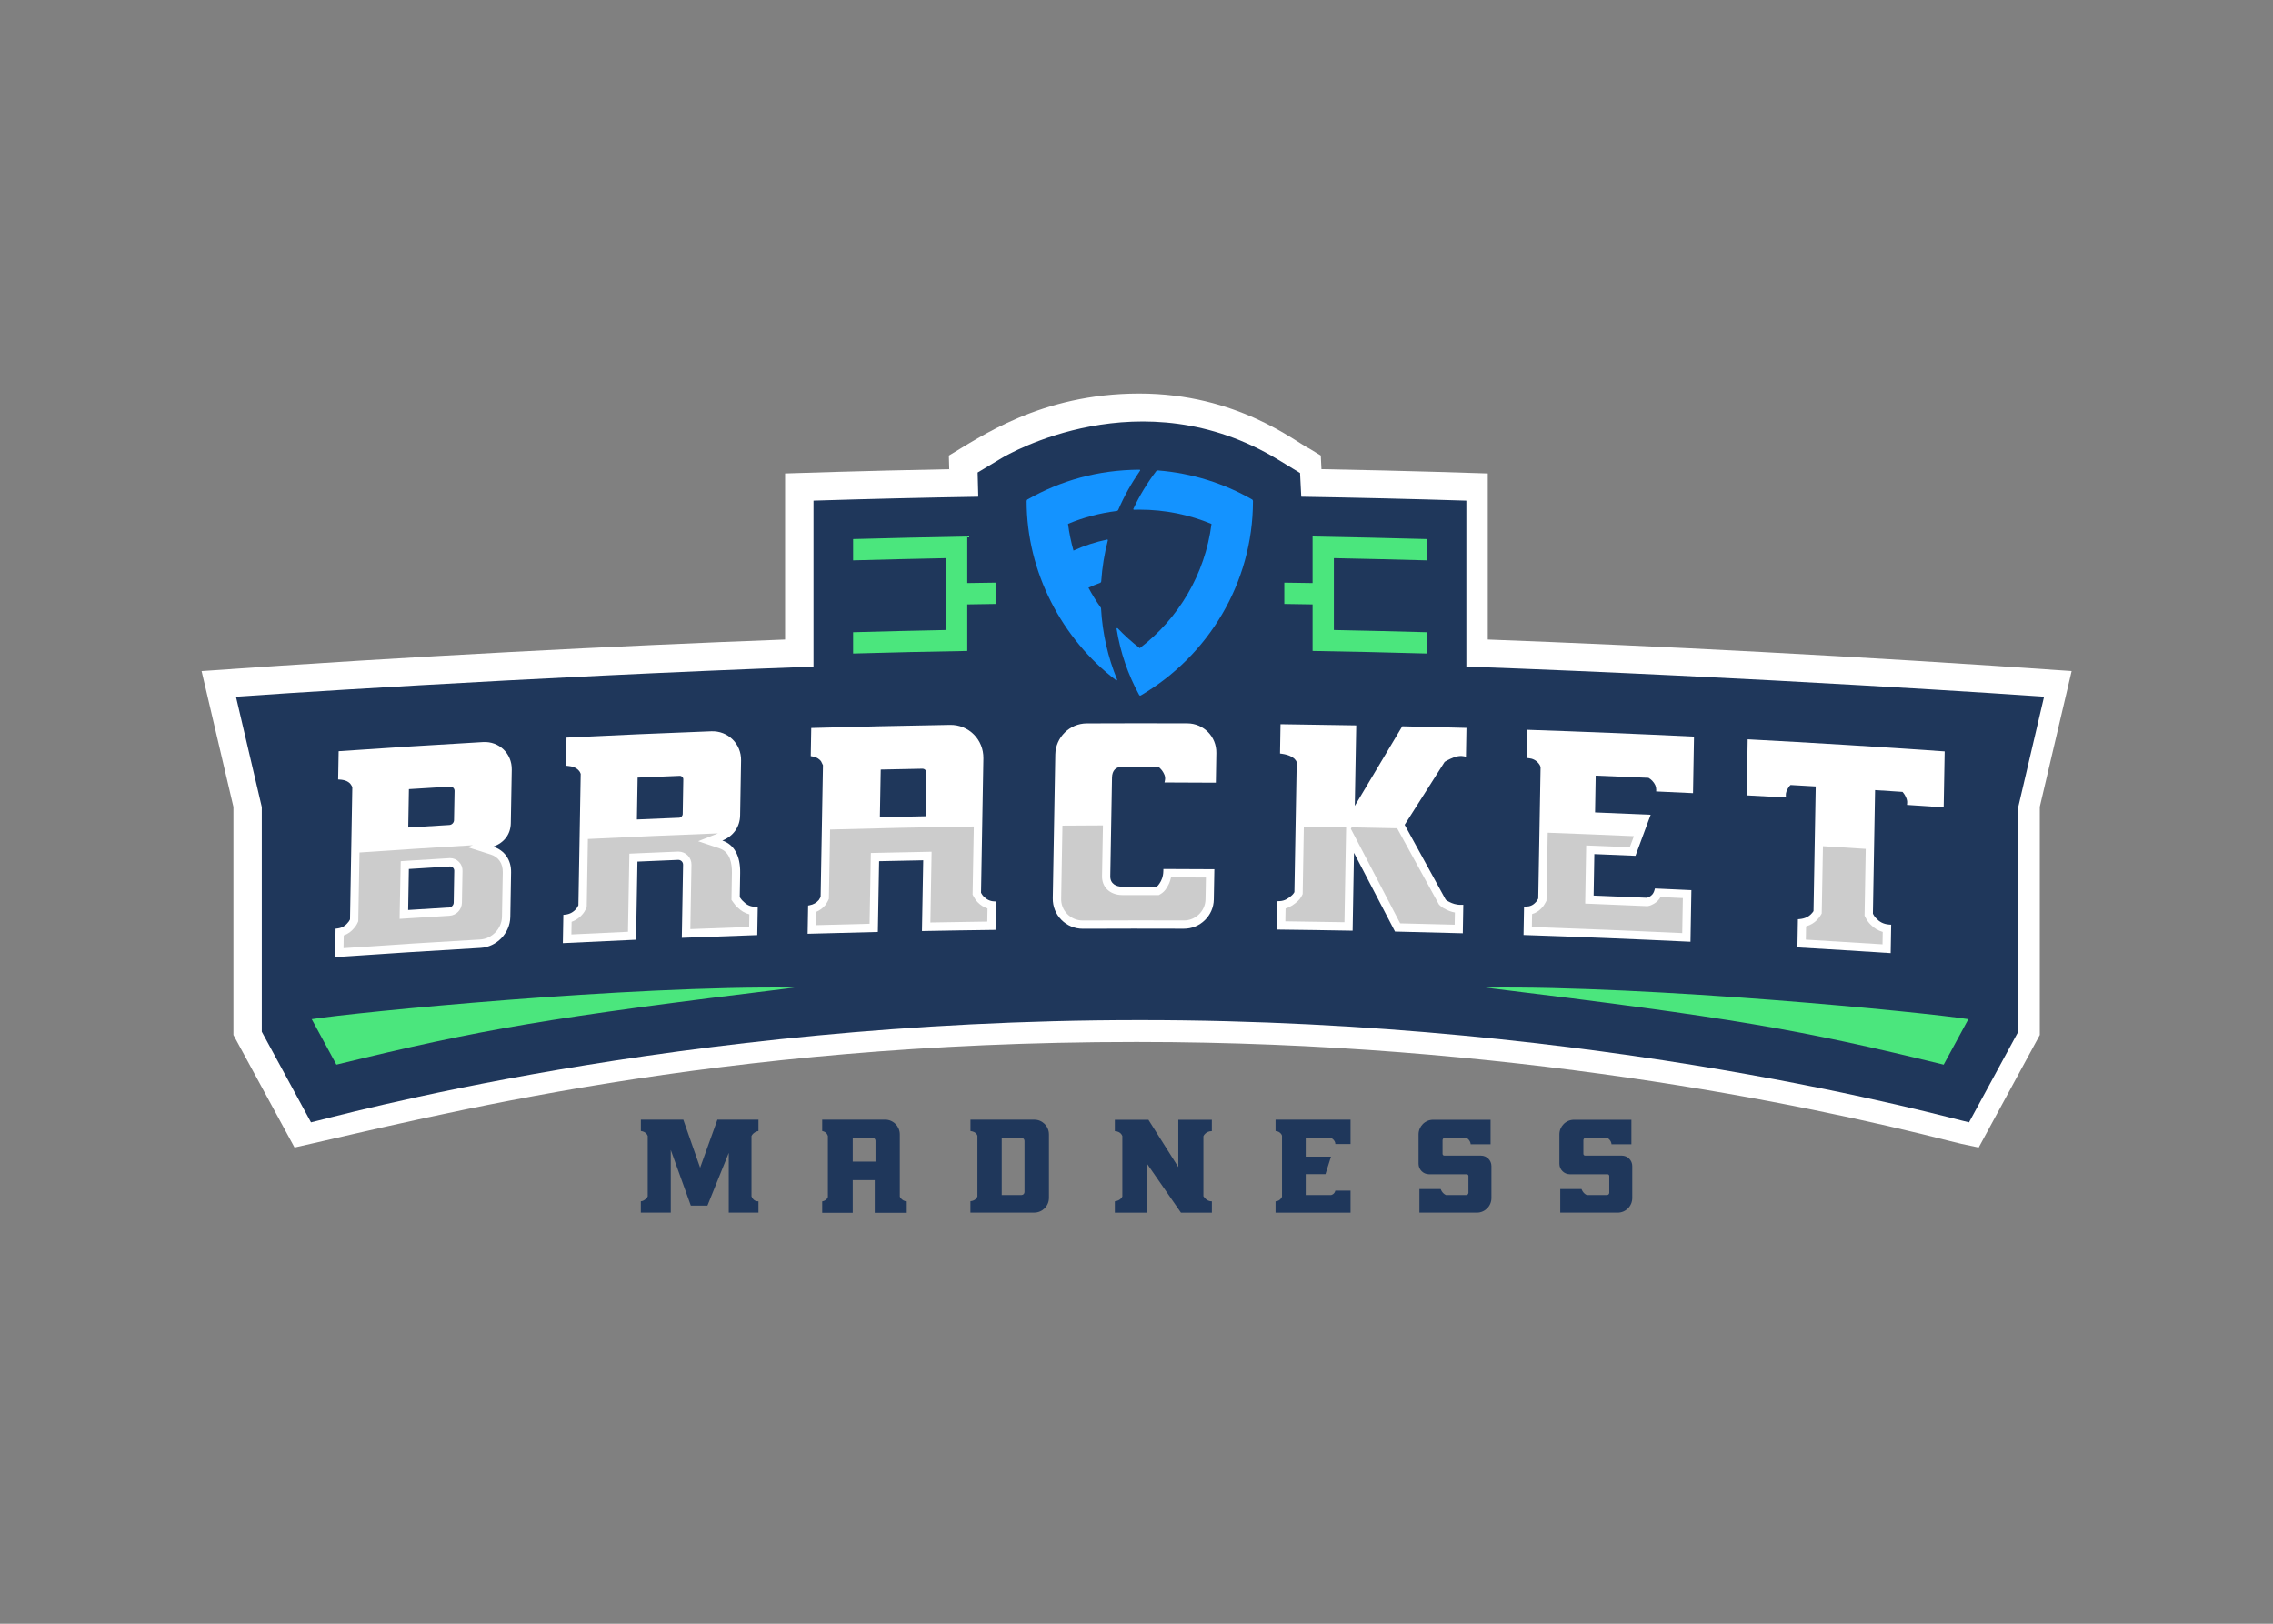 <?xml version="1.0" encoding="utf-8"?>
<!-- Generator: Adobe Illustrator 23.0.2, SVG Export Plug-In . SVG Version: 6.00 Build 0)  -->
<svg version="1.1" id="Layer_1" xmlns="http://www.w3.org/2000/svg" xmlns:xlink="http://www.w3.org/1999/xlink" x="0px" y="0px"
	 viewBox="0 0 504 360" style="enable-background:new 0 0 504 360;" xml:space="preserve">
<rect x="0" y="0" width="504" height="360" fill="#808080" stroke="none"/>
<style type="text/css">
	.st0{fill:#FFFFFF;}
	.st1{fill:#1F375B;}
	.st2{fill:#4BE67D;}
	.st3{fill:#1493FF;}
	.st4{fill:#CCCCCC;}
</style>
<g>
	<g>
		<path class="st0" d="M329.89,141.79c0-9.47,0-27.36,0-36.82c-3.13-0.09-16.79-0.58-36.88-0.95c-0.01-0.22-0.16-3.09-0.15-3.02
			l-2.5-1.52c-3.03-1.42-15.96-12.23-37.75-12.23c-21.88,0-35.39,9.76-42.21,13.75l0.08,3.03c-19.73,0.37-33.11,0.85-36.4,0.94
			c0,9.46,0,27.35,0,36.82c-37.5,1.4-82.21,3.67-129.38,6.99c7.97,34.01,6.9,29.43,7.06,30.1c0,6.52,0,41.85,0,50.58
			c24.56,45.23,0.6,1.1,13.55,24.95c31-6.93,93-23.4,186.48-23.4l0.08,0c0.06,0,0.21,0,0.15,0c0.06,0,0.21,0,0.15,0l0.08,0
			c81.74,0,147.81,13.73,179.92,21.92c3.46,0.88,1.6,0.4,6.57,1.48c17.96-33.07,12.47-22.97,13.55-24.95c0-7.84,0-44.31,0-50.58
			c0.33-1.42-0.92,3.91,7.06-30.1C411.78,145.44,366.88,143.18,329.89,141.79z M252.02,225.49c0.05,0,0.16,0,0.22,0
			C252.17,225.49,252.04,225.49,252.02,225.49z M446.75,178.25c1.91-8.16,3.82-16.31,5.73-24.47c-1.75-0.14-1.79-0.14,0,0
			C450.57,161.94,448.66,170.09,446.75,178.25z"/>
		<path class="st1" d="M325.14,147.79c0-12.26,0-24.53,0-36.79c-12.2-0.38-24.4-0.67-36.61-0.87l-0.27-5.26l-4.83-2.94
			c-30.39-18.48-60.05-1.13-61.29-0.38l-5.36,3.21l0.14,5.37c-12.18,0.2-24.36,0.49-36.54,0.87c0,12.27,0,24.53,0,36.8
			c-64.41,2.31-125.83,6.48-128.06,6.66c1.91,8.15,3.82,16.31,5.73,24.47c0,16.6,0,33.21,0,49.81c0.18,0.34,10.38,19.11,10.91,20.09
			c4.38-0.93,80.96-22.66,183.6-22.66c0.07,0,0.15,0,0.22,0c0,0,0,0,0,0s0,0,0,0c0.07,0,0.15,0,0.22,0
			c102.64,0,179.22,21.74,183.6,22.66c0.53-0.98,10.73-19.75,10.91-20.09c0-16.6,0-33.21,0-49.81c1.91-8.16,3.82-16.31,5.73-24.47
			C451.03,154.28,389.57,150.1,325.14,147.79z"/>
		<g>
			<path class="st2" d="M291.04,129.27c0-3.44,0-6.88,0-10.32c8.44,0.15,16.88,0.34,25.32,0.57c0,1.57,0,3.15,0,4.72
				c-6.87-0.19-13.73-0.35-20.6-0.49c0,5.31,0,10.62,0,15.93c6.87,0.13,13.73,0.3,20.6,0.49c0,1.57,0,3.15,0,4.72
				c-8.44-0.24-16.88-0.43-25.32-0.57c0-3.44,0-6.88,0-10.32c-2.09-0.04-4.18-0.07-6.27-0.1c0-1.57,0-3.15,0-4.72
				C286.86,129.2,288.95,129.23,291.04,129.27z"/>
			<path class="st2" d="M214.48,129.27c0-3.44,0-6.88,0-10.32c-8.44,0.15-16.88,0.34-25.32,0.57c0,1.57,0,3.15,0,4.72
				c6.87-0.19,13.73-0.35,20.6-0.49c0,5.31,0,10.62,0,15.93c-6.87,0.13-13.73,0.3-20.6,0.49c0,1.57,0,3.15,0,4.72
				c8.44-0.24,16.88-0.43,25.32-0.57c0-3.44,0-6.88,0-10.32c2.09-0.04,4.18-0.07,6.27-0.1c0-1.57,0-3.15,0-4.72
				C218.66,129.2,216.57,129.23,214.48,129.27z"/>
			<g>
				<path class="st3" d="M252.96,154.18c14.81-8.67,24.86-24.83,24.86-43.09c0-0.15-0.08-0.29-0.21-0.36
					c-6.13-3.52-13.32-5.84-20.87-6.43c-0.15-0.01-0.29,0.05-0.38,0.17c-1.96,2.58-3.66,5.37-5.05,8.34
					c-0.05,0.1,0.03,0.21,0.14,0.21c0.42-0.01,0.85-0.02,1.28-0.02c5.63,0,11,1.13,15.9,3.17c-1.44,11.2-7.35,20.99-15.9,27.53
					c-1.74-1.33-3.38-2.81-4.89-4.4c-0.1-0.1-0.27-0.02-0.25,0.12c0.83,5.24,2.55,10.18,5.01,14.67
					C252.67,154.21,252.84,154.25,252.96,154.18z"/>
				<path class="st3" d="M244.08,134.71c-1-1.41-1.91-2.88-2.73-4.41c0.83-0.39,1.68-0.74,2.55-1.05c0.16-0.06,0.27-0.2,0.28-0.37
					c0.21-3.11,0.71-6.15,1.47-9.07c0.03-0.1-0.06-0.2-0.17-0.18c-2.6,0.54-5.09,1.36-7.45,2.44c-0.54-1.92-0.95-3.9-1.21-5.92
					c3.4-1.42,7.03-2.39,10.82-2.86c0.14-0.02,0.25-0.11,0.31-0.23c1.32-3.09,2.88-5.85,4.84-8.71c0.06-0.09,0-0.21-0.11-0.21
					c-9.29,0.04-17.48,2.43-24.82,6.58c-0.14,0.08-0.22,0.23-0.22,0.38c0,15.73,7.84,30.59,19.83,39.71
					c0.12,0.09,0.27-0.03,0.22-0.17c-2.01-4.9-3.24-10.2-3.55-15.74C244.15,134.83,244.12,134.76,244.08,134.71z"/>
			</g>
		</g>
		<g>
			<path class="st2" d="M74.59,236.04c32-7.82,46.81-10.4,101.55-17.07c-36.76-0.5-97.31,5.45-107.02,6.99
				C70.49,228.48,72.66,232.49,74.59,236.04z"/>
			<path class="st2" d="M430.98,236.04c-32-7.82-46.81-10.4-101.55-17.07c36.76-0.5,97.31,5.45,107.02,6.99
				C435.09,228.48,432.92,232.49,430.98,236.04z"/>
		</g>
		<g>
			<g>
				<path class="st0" d="M113.32,193.43c-0.06,3.29-0.12,6.59-0.17,9.88c-0.06,3.58-3.02,6.64-6.59,6.85
					c-10.76,0.62-21.51,1.3-32.26,2.05c0.04-2.1,0.07-4.2,0.11-6.3c0.13-0.02,0.27-0.03,0.4-0.05c1.12-0.14,1.8-0.68,2.16-1.11
					c0.31-0.33,0.5-0.59,0.64-0.9c0.17-9.79,0.34-19.57,0.51-29.36c-0.16-0.32-0.32-0.56-0.5-0.79c-0.4-0.38-0.98-0.77-2.27-0.86
					c-0.12-0.01-0.24-0.02-0.37-0.02c0.04-2.09,0.07-4.18,0.11-6.27c10.67-0.74,21.34-1.42,32.02-2.03c3.57-0.2,6.42,2.55,6.36,6.12
					c-0.07,3.95-0.14,7.9-0.21,11.85c-0.04,2.49-1.46,4.34-3.89,5.23C111.85,188.51,113.37,190.62,113.32,193.43z M90.5,201.76
					c3.02-0.19,6.04-0.38,9.07-0.56c0.56-0.03,1.02-0.52,1.03-1.07c0.04-2.35,0.08-4.71,0.12-7.06c0.01-0.56-0.44-0.99-1-0.96
					c-3.02,0.18-6.04,0.37-9.06,0.56C90.6,195.7,90.55,198.73,90.5,201.76z M100.67,181.84c0.04-2.16,0.08-4.32,0.12-6.48
					c0.01-0.56-0.44-0.99-0.99-0.96c-3.04,0.18-6.09,0.37-9.13,0.56c-0.05,2.84-0.1,5.67-0.15,8.51c3.04-0.19,6.08-0.38,9.13-0.56
					C100.2,182.87,100.66,182.39,100.67,181.84z"/>
				<path class="st0" d="M167.6,201.03c0.14,0,0.28-0.01,0.42-0.01c-0.04,2.1-0.07,4.2-0.11,6.3c-5.58,0.19-11.15,0.39-16.73,0.61
					c0.09-5.4,0.19-10.8,0.28-16.21c0.01-0.61-0.48-1.09-1.09-1.07c-3.01,0.12-6.02,0.25-9.03,0.38c-0.1,5.77-0.2,11.55-0.31,17.32
					c-5.41,0.24-10.82,0.49-16.23,0.76c0.04-2.09,0.07-4.18,0.11-6.28c0.14-0.01,0.27-0.03,0.41-0.04c1.25-0.12,2.01-0.8,2.35-1.19
					c0.26-0.26,0.42-0.57,0.58-0.89c0.17-9.71,0.34-19.43,0.51-29.14c-0.11-0.34-0.27-0.59-0.47-0.79
					c-0.53-0.57-1.32-0.89-2.42-0.98c-0.12-0.01-0.24-0.02-0.37-0.03c0.04-2.08,0.07-4.16,0.11-6.24c10.7-0.53,21.4-1,32.11-1.4
					c3.7-0.14,6.67,2.78,6.6,6.48c-0.07,4.06-0.14,8.12-0.21,12.18c-0.05,2.58-1.56,4.64-3.94,5.57c2.6,0.87,4.02,3.39,3.95,7.2
					c-0.03,1.79-0.06,3.58-0.09,5.37c0.26,0.37,0.52,0.72,0.87,1c0.01,0.01,0.02,0.02,0.02,0.03
					C165.7,200.73,166.55,201.07,167.6,201.03z M150.72,172.01c-3.12,0.12-6.23,0.25-9.34,0.39c-0.05,3.1-0.11,6.19-0.16,9.29
					c3.11-0.14,6.23-0.27,9.34-0.39c0.44-0.02,0.81-0.39,0.82-0.83c0.04-2.56,0.09-5.12,0.13-7.69
					C151.51,172.34,151.16,172,150.72,172.01z"/>
				<path class="st0" d="M220.45,199.85c0.13,0.01,0.27,0.01,0.4,0.02c-0.04,2.1-0.07,4.2-0.11,6.3
					c-5.44,0.07-10.87,0.15-16.31,0.26c0.09-5.23,0.18-10.46,0.28-15.69c-3.26,0.06-6.52,0.13-9.78,0.2
					c-0.09,5.23-0.18,10.46-0.28,15.69c-5.19,0.12-10.38,0.25-15.57,0.4c0.04-2.09,0.07-4.17,0.11-6.26
					c0.12-0.02,0.24-0.04,0.35-0.07c0.83-0.16,1.49-0.53,2.02-1.15c0.04-0.07,0.08-0.13,0.12-0.2c0.1-0.16,0.2-0.31,0.28-0.48
					c0.17-9.74,0.34-19.48,0.52-29.22c-0.14-0.29-0.28-0.59-0.43-0.88c-0.31-0.38-0.81-0.88-1.94-1.07
					c-0.11-0.02-0.23-0.04-0.34-0.06c0.04-2.08,0.07-4.16,0.11-6.24c10.25-0.29,20.51-0.52,30.77-0.69c4.15-0.07,7.47,3.26,7.4,7.42
					c-0.18,9.94-0.35,19.87-0.52,29.81c0.16,0.32,0.37,0.61,0.59,0.84C218.78,199.45,219.57,199.82,220.45,199.85z M195.1,181.18
					c3.38-0.08,6.77-0.15,10.15-0.21c0.06-3.21,0.11-6.42,0.17-9.63c0.01-0.51-0.4-0.92-0.91-0.91c-3.08,0.06-6.15,0.12-9.22,0.19
					C195.22,174.14,195.16,177.66,195.1,181.18z"/>
				<path class="st0" d="M269.7,166.93c-0.04,2.2-0.08,4.4-0.11,6.6c-3.79-0.02-7.59-0.04-11.38-0.05c0.03-0.17,0.06-0.33,0.1-0.5
					c0.17-0.89-0.24-1.57-0.68-2.2c-0.23-0.28-0.48-0.54-0.78-0.81c-2.62,0-5.23,0-7.85,0c-1.59,0-2.4,0.83-2.43,2.46
					c-0.13,7.28-0.26,14.56-0.38,21.83c-0.03,1.72,1.35,2.33,2.65,2.33c2.53,0,5.06,0,7.59,0c0.26-0.15,0.48-0.39,0.67-0.71
					c0.39-0.59,0.83-1.43,0.85-2.79c0-0.14,0.01-0.28,0.01-0.42c3.77,0.01,7.53,0.02,11.3,0.05c-0.04,2.24-0.08,4.47-0.12,6.71
					c-0.06,3.59-3.04,6.49-6.64,6.48c-7.45-0.03-14.9-0.02-22.35,0.01c-3.77,0.02-6.78-3.02-6.71-6.78
					c0.19-10.63,0.37-21.26,0.56-31.89c0.07-3.77,3.19-6.85,6.95-6.87c7.45-0.03,14.9-0.04,22.34-0.01
					C266.89,160.4,269.76,163.34,269.7,166.93z"/>
				<path class="st0" d="M310.93,161.02c4.74,0.11,9.49,0.23,14.23,0.36c-0.04,2.13-0.07,4.25-0.11,6.38
					c-0.16-0.03-0.32-0.06-0.49-0.09c-1.11-0.21-2.05,0.17-2.95,0.56c-0.47,0.22-0.9,0.43-1.28,0.68c-2.96,4.65-5.91,9.3-8.87,13.96
					c3.03,5.52,6.06,11.04,9.09,16.58c0.23,0.23,0.52,0.39,0.91,0.57c0.56,0.27,1.4,0.62,2.55,0.59c0.15,0,0.3-0.01,0.45-0.01
					c-0.04,2.11-0.07,4.22-0.11,6.32c-5.01-0.14-10.02-0.27-15.03-0.38c-3.03-5.83-6.07-11.65-9.1-17.46
					c-0.1,5.76-0.2,11.51-0.3,17.27c-5.6-0.1-11.2-0.19-16.79-0.25c0.04-2.1,0.07-4.19,0.11-6.29c0.14,0,0.27-0.01,0.41-0.01
					c1.24-0.04,1.97-0.62,2.61-1.13c0.35-0.28,0.59-0.57,0.75-0.88c0.17-9.61,0.34-19.22,0.51-28.84c-0.09-0.23-0.25-0.47-0.54-0.76
					c-0.33-0.29-1.14-0.86-2.79-1.08c-0.12-0.02-0.25-0.03-0.37-0.05c0.04-2.17,0.08-4.33,0.11-6.5c5.6,0.07,11.2,0.16,16.79,0.26
					c-0.11,5.95-0.21,11.9-0.32,17.85C303.92,172.77,307.42,166.89,310.93,161.02z"/>
				<path class="st0" d="M338.6,161.8c12.34,0.41,24.68,0.92,37.02,1.51c-0.07,4.18-0.15,8.36-0.22,12.54
					c-2.72-0.13-5.45-0.26-8.17-0.38c0-0.14,0.01-0.28,0.01-0.42c0.01-0.66-0.28-1.3-0.88-1.95c-0.22-0.24-0.51-0.46-0.83-0.65
					c-3.9-0.17-7.81-0.34-11.71-0.49c-0.05,2.72-0.09,5.44-0.14,8.16c4.11,0.16,8.22,0.34,12.33,0.52c-1.12,3.03-2.24,6.06-3.37,9.1
					c-3.04-0.13-6.08-0.26-9.12-0.38c-0.05,3.07-0.11,6.14-0.16,9.2c3.94,0.15,7.87,0.32,11.81,0.49c0.16-0.03,0.37-0.12,0.64-0.27
					c0.36-0.21,0.82-0.57,1.06-1.47c0.03-0.11,0.06-0.21,0.09-0.32c2.69,0.12,5.39,0.25,8.08,0.37c-0.07,3.81-0.13,7.63-0.2,11.44
					c-12.34-0.59-24.68-1.09-37.02-1.5c0.04-2.09,0.07-4.19,0.11-6.28c0.14,0,0.27,0,0.41-0.01c0.89-0.01,1.58-0.31,2.16-0.95
					c0.26-0.24,0.42-0.53,0.58-0.84c0.17-9.73,0.34-19.45,0.52-29.18c-0.12-0.34-0.27-0.62-0.47-0.83c-0.56-0.67-1.3-1.04-2.21-1.12
					c-0.13-0.01-0.27-0.02-0.4-0.03C338.53,165.99,338.57,163.89,338.6,161.8z"/>
				<path class="st0" d="M387.52,163.91c14.56,0.77,29.12,1.66,43.68,2.68c-0.07,4.14-0.15,8.28-0.22,12.42
					c-2.71-0.19-5.42-0.37-8.14-0.56c0.01-0.15,0.03-0.3,0.04-0.45c0.05-0.48-0.13-1.07-0.52-1.74c-0.11-0.2-0.25-0.37-0.39-0.55
					c-0.04-0.05-0.07-0.09-0.11-0.14c-2.03-0.13-4.06-0.27-6.09-0.4c-0.16,9.13-0.32,18.27-0.48,27.4c0.22,0.45,0.48,0.82,0.81,1.12
					c0.52,0.56,1.4,1.21,2.82,1.3c0.14,0.01,0.28,0.02,0.42,0.03c-0.04,2.1-0.07,4.2-0.11,6.3c-6.89-0.45-13.78-0.87-20.68-1.27
					c0.04-2.08,0.07-4.16,0.11-6.24c0.12-0.01,0.24-0.02,0.36-0.03c1.26-0.11,2-0.59,2.41-0.96c0.3-0.28,0.54-0.56,0.69-0.81
					c0.16-9.22,0.32-18.43,0.49-27.65c-1.86-0.11-3.72-0.22-5.58-0.32c-0.21,0.18-0.34,0.36-0.47,0.57
					c-0.42,0.63-0.61,1.21-0.58,1.74c0.01,0.15,0.02,0.3,0.03,0.46c-2.9-0.16-5.79-0.32-8.69-0.47
					C387.37,172.2,387.44,168.06,387.52,163.91z"/>
			</g>
			<g>
				<path class="st4" d="M79.71,189.2l-0.26,14.68l-0.01,0.38l-0.16,0.35c-0.22,0.48-0.5,0.89-0.94,1.36
					c-0.43,0.5-1.11,1.08-2.12,1.43l-0.03,1.63l-0.02,1.19c10.05-0.7,20.23-1.34,30.28-1.92c2.63-0.15,4.81-2.41,4.85-5.04
					l0.12-6.62l0.06-3.26c0.03-1.94-0.94-3.37-2.67-3.92l-5.13-1.63l1.19-0.44c-8.39,0.5-16.78,1.04-25.16,1.62L79.71,189.2z
					 M88.81,193.2l0.01-0.56l0.03-1.7l1.69-0.11c3.02-0.19,6.05-0.38,9.07-0.56c0.06,0,0.11-0.01,0.17-0.01
					c0.75,0,1.46,0.29,1.98,0.83c0.53,0.53,0.81,1.25,0.79,2.01l-0.05,2.68l-0.08,4.38c-0.03,1.52-1.24,2.79-2.76,2.88
					c-3.02,0.18-6.04,0.37-9.06,0.56l-1.99,0.13l0.03-2L88.81,193.2z"/>
				<path class="st4" d="M130.35,186.24l-0.25,14.5l-0.01,0.43l-0.19,0.38c-0.17,0.34-0.43,0.84-0.87,1.3
					c-0.41,0.46-1.16,1.14-2.29,1.52l-0.05,2.81c4.18-0.21,8.39-0.4,12.55-0.59l0.23-12.82l0.05-2.77l0.03-1.73l1.73-0.08
					c3.01-0.13,6.03-0.26,9.04-0.38c0.04,0,0.08,0,0.12,0c0.79,0,1.52,0.31,2.06,0.86c0.55,0.56,0.84,1.3,0.82,2.08l-0.18,10.02
					l-0.07,4.23c4.33-0.17,8.71-0.33,13.04-0.48l0.05-2.8c-0.93-0.23-1.77-0.71-2.52-1.44c-0.47-0.4-0.8-0.85-1.1-1.27l-0.35-0.49
					l0.01-0.61l0.09-5.37c0.04-2.05-0.4-4.65-2.7-5.42l-4.79-1.61l4.42-1.74c-9.62,0.36-19.25,0.78-28.87,1.25L130.35,186.24z"/>
				<path class="st4" d="M184.04,185.47l-0.24,13.43l-0.01,0.38l-0.16,0.35c-0.13,0.28-0.27,0.5-0.38,0.67l-0.01,0.02l-0.04,0.07
					l-0.07,0.11l-0.08,0.13l-0.1,0.11c-0.54,0.64-1.2,1.11-1.96,1.43l-0.05,2.95c3.93-0.11,7.91-0.21,11.88-0.31l0.16-9.04
					l0.09-4.88l0.03-1.77l1.77-0.04c3.26-0.07,6.53-0.14,9.79-0.2l1.91-0.04l-0.03,1.91l-0.13,7.26l-0.11,6.52
					c4.2-0.08,8.43-0.14,12.62-0.2l0.03-1.75l0.02-1.16c-0.8-0.26-1.53-0.72-2.17-1.37c-0.36-0.37-0.68-0.82-0.93-1.3l-0.21-0.41
					l0.01-0.46l0.26-14.64c-10.62,0.16-21.25,0.38-31.87,0.68L184.04,185.47z"/>
				<path class="st4" d="M236.65,202.65c0.91,0.93,2.14,1.44,3.46,1.44c4.22-0.02,8.47-0.03,12.67-0.03c3.24,0,6.48,0.01,9.73,0.02
					c2.6,0,4.74-2.1,4.79-4.67l0.09-4.85c-2.58-0.01-5.17-0.03-7.74-0.03c-0.22,1.07-0.64,1.82-0.98,2.35
					c-0.34,0.57-0.78,1.01-1.29,1.32l-0.43,0.25l-0.5,0c-1.24,0-2.47,0-3.71,0c-1.29,0-2.59,0-3.88,0c-1.38,0-2.58-0.46-3.4-1.29
					c-0.74-0.75-1.12-1.76-1.1-2.92l0.18-10.11l0.02-1.13c-2.99,0.01-5.98,0.03-8.98,0.05l-0.28,16.13
					C235.25,200.5,235.74,201.73,236.65,202.65z"/>
				<path class="st4" d="M301.86,188.22c2.87,5.49,5.73,10.99,8.6,16.5c4.02,0.09,8.08,0.19,12.09,0.3l0.02-1.24l0.03-1.46
					c-0.81-0.15-1.45-0.42-1.91-0.65c-0.48-0.22-0.98-0.48-1.43-0.93l-0.19-0.19l-0.13-0.23c-3.03-5.53-6.06-11.05-9.09-16.57
					l-0.06-0.11c-3.36-0.08-6.72-0.15-10.08-0.21l-0.19,0.32L301.86,188.22z"/>
				<path class="st4" d="M288.85,197.81l-0.01,0.42l-0.19,0.38c-0.28,0.55-0.68,1.04-1.24,1.48c-0.54,0.43-1.27,1.02-2.36,1.33
					l-0.05,2.85c4.35,0.05,8.74,0.12,13.11,0.2l0.15-8.58l0.12-6.85l0.1-5.63c-3.13-0.06-6.25-0.11-9.38-0.15l-0.13,7.59
					L288.85,197.81z"/>
				<path class="st4" d="M342.9,199.72l-0.21,0.39c-0.18,0.33-0.44,0.82-0.9,1.26c-0.59,0.63-1.28,1.06-2.07,1.29l-0.02,0.89
					l-0.03,1.98c11.08,0.38,22.28,0.83,33.34,1.35l0.13-7.35l0.01-0.41c-1.65-0.08-3.3-0.15-4.95-0.23
					c-0.35,0.63-0.84,1.12-1.48,1.49c-0.38,0.21-0.77,0.41-1.22,0.49l-0.2,0.04l-0.21-0.01c-3.98-0.18-7.95-0.34-11.8-0.49
					l-1.8-0.07l0.03-1.8l0.11-6.31l0.05-2.9l0.03-1.88l1.88,0.07c2.6,0.1,5.19,0.21,7.79,0.32l0.91-2.45
					c-6.37-0.28-12.74-0.54-19.11-0.77l-0.26,14.64L342.9,199.72z"/>
				<path class="st4" d="M403.95,202.05l-0.01,0.48l-0.25,0.42c-0.24,0.41-0.59,0.83-1.02,1.23c-0.44,0.41-1.15,0.91-2.2,1.21
					l-0.05,2.94c5.65,0.33,11.35,0.68,17,1.04l0.05-2.75c-1.02-0.29-1.93-0.83-2.67-1.61c-0.46-0.44-0.84-0.97-1.16-1.61l-0.2-0.4
					l0.01-0.45l0.25-14.34c-3.16-0.21-6.33-0.41-9.49-0.6l0,0.14L403.95,202.05z"/>
			</g>
		</g>
	</g>
	<g>
		<path class="st1" d="M166.63,251.85v13.39c0.08,0.2,0.18,0.4,0.33,0.57c0.23,0.31,0.63,0.56,1.22,0.54v2.51h-6.59V255.6
			l-4.73,11.7h-3.68l-4.45-12.35v13.9h-6.64v-2.51c0.53-0.03,0.89-0.34,1.17-0.59c0.15-0.14,0.28-0.31,0.36-0.51v-13.39
			c-0.08-0.2-0.18-0.37-0.3-0.51c-0.23-0.25-0.61-0.51-1.22-0.59v-2.51h9.41l3.73,10.65l3.83-10.65h9.11v2.51
			c-0.53,0.08-0.89,0.34-1.17,0.59C166.86,251.48,166.73,251.65,166.63,251.85z"/>
		<path class="st1" d="M201.06,266.36v2.53h-7.1v-7.24h-4.88v7.24h-6.77v-2.53c0.53-0.09,0.84-0.34,1.04-0.57
			c0.08-0.14,0.17-0.25,0.22-0.4v-13.56l-0.22-0.45c-0.2-0.26-0.48-0.51-1.04-0.63v-2.52h13.94c1.8,0,3.27,1.47,3.27,3.28v13.8
			c0.08,0.17,0.2,0.34,0.34,0.48C200.11,266.05,200.5,266.33,201.06,266.36z M194.13,252.9c0-0.34-0.28-0.62-0.62-0.62h-4.43v5.26
			h5.05V252.9z"/>
		<path class="st1" d="M232.59,251.5v14.08c0,1.81-1.46,3.27-3.26,3.27h-14.15v-2.52c0.65-0.08,1.01-0.31,1.24-0.57
			c0.14-0.14,0.22-0.31,0.31-0.48V251.8c-0.06-0.17-0.14-0.34-0.28-0.48c-0.22-0.25-0.62-0.48-1.26-0.56v-2.52h14.15
			C231.13,248.23,232.59,249.7,232.59,251.5z M227.17,252.94c0-0.37-0.3-0.67-0.66-0.67h-4.39v12.68h4.39c0.37,0,0.66-0.3,0.66-0.67
			V252.94z"/>
		<path class="st1" d="M266.83,251.91v13.3c0.14,0.2,0.28,0.4,0.48,0.57c0.31,0.31,0.76,0.57,1.4,0.57v2.52h-6.85l-7.59-10.95v10.95
			h-7.07v-2.52c0.59-0.08,1.04-0.31,1.29-0.57c0.14-0.14,0.28-0.31,0.37-0.51v-13.41c-0.08-0.2-0.2-0.4-0.34-0.54
			c-0.25-0.25-0.65-0.51-1.32-0.54v-2.52h7.44l6.63,10.5v-10.5h7.43v2.52c-0.67,0-1.15,0.25-1.46,0.56
			C267.05,251.51,266.91,251.71,266.83,251.91z"/>
		<path class="st1" d="M289.52,252.28v4.16h5.6l-1.22,3.88h-4.38v4.64h5.62c0.14-0.03,0.25-0.09,0.39-0.17
			c0.22-0.14,0.45-0.37,0.56-0.82h3.37v4.9h-16.63v-2.52c0.56-0.03,0.9-0.28,1.12-0.54c0.14-0.14,0.22-0.31,0.31-0.48v-13.55
			c-0.06-0.17-0.14-0.34-0.28-0.48c-0.22-0.25-0.59-0.51-1.15-0.54v-2.52h16.63v5.4h-3.37c0-0.45-0.25-0.79-0.48-1.02
			c-0.14-0.14-0.31-0.25-0.48-0.34H289.52z"/>
		<path class="st1" d="M330.7,258.53v7.08c0,1.8-1.45,3.25-3.24,3.25h-12.73v-5.23h4.72c0.06,0.17,0.14,0.34,0.25,0.51
			c0.2,0.31,0.48,0.62,0.93,0.82h4.45c0.29,0,0.52-0.23,0.52-0.52v-3.71c0-0.21-0.17-0.39-0.38-0.39h-8.37
			c-1.27,0-2.31-1.04-2.31-2.32v-6.51c0-1.8,1.45-3.25,3.24-3.25h12.73v5.43h-4.41c-0.03-0.42-0.22-0.76-0.45-1.02
			c-0.14-0.14-0.28-0.28-0.45-0.4h-4.82c-0.29,0-0.52,0.23-0.52,0.52v3.03c0,0.21,0.17,0.39,0.38,0.39h8.14
			C329.67,256.21,330.7,257.25,330.7,258.53z"/>
		<path class="st1" d="M361.93,258.53v7.08c0,1.8-1.45,3.25-3.24,3.25h-12.73v-5.23h4.72c0.06,0.17,0.14,0.34,0.25,0.51
			c0.2,0.31,0.48,0.62,0.93,0.82h4.45c0.29,0,0.52-0.23,0.52-0.52v-3.71c0-0.21-0.17-0.39-0.38-0.39h-8.37
			c-1.27,0-2.31-1.04-2.31-2.32v-6.51c0-1.8,1.45-3.25,3.24-3.25h12.73v5.43h-4.41c-0.03-0.42-0.22-0.76-0.45-1.02
			c-0.14-0.14-0.28-0.28-0.45-0.4h-4.82c-0.29,0-0.52,0.23-0.52,0.52v3.03c0,0.21,0.17,0.39,0.38,0.39h8.14
			C360.9,256.21,361.93,257.25,361.93,258.53z"/>
	</g>
</g>
</svg>
